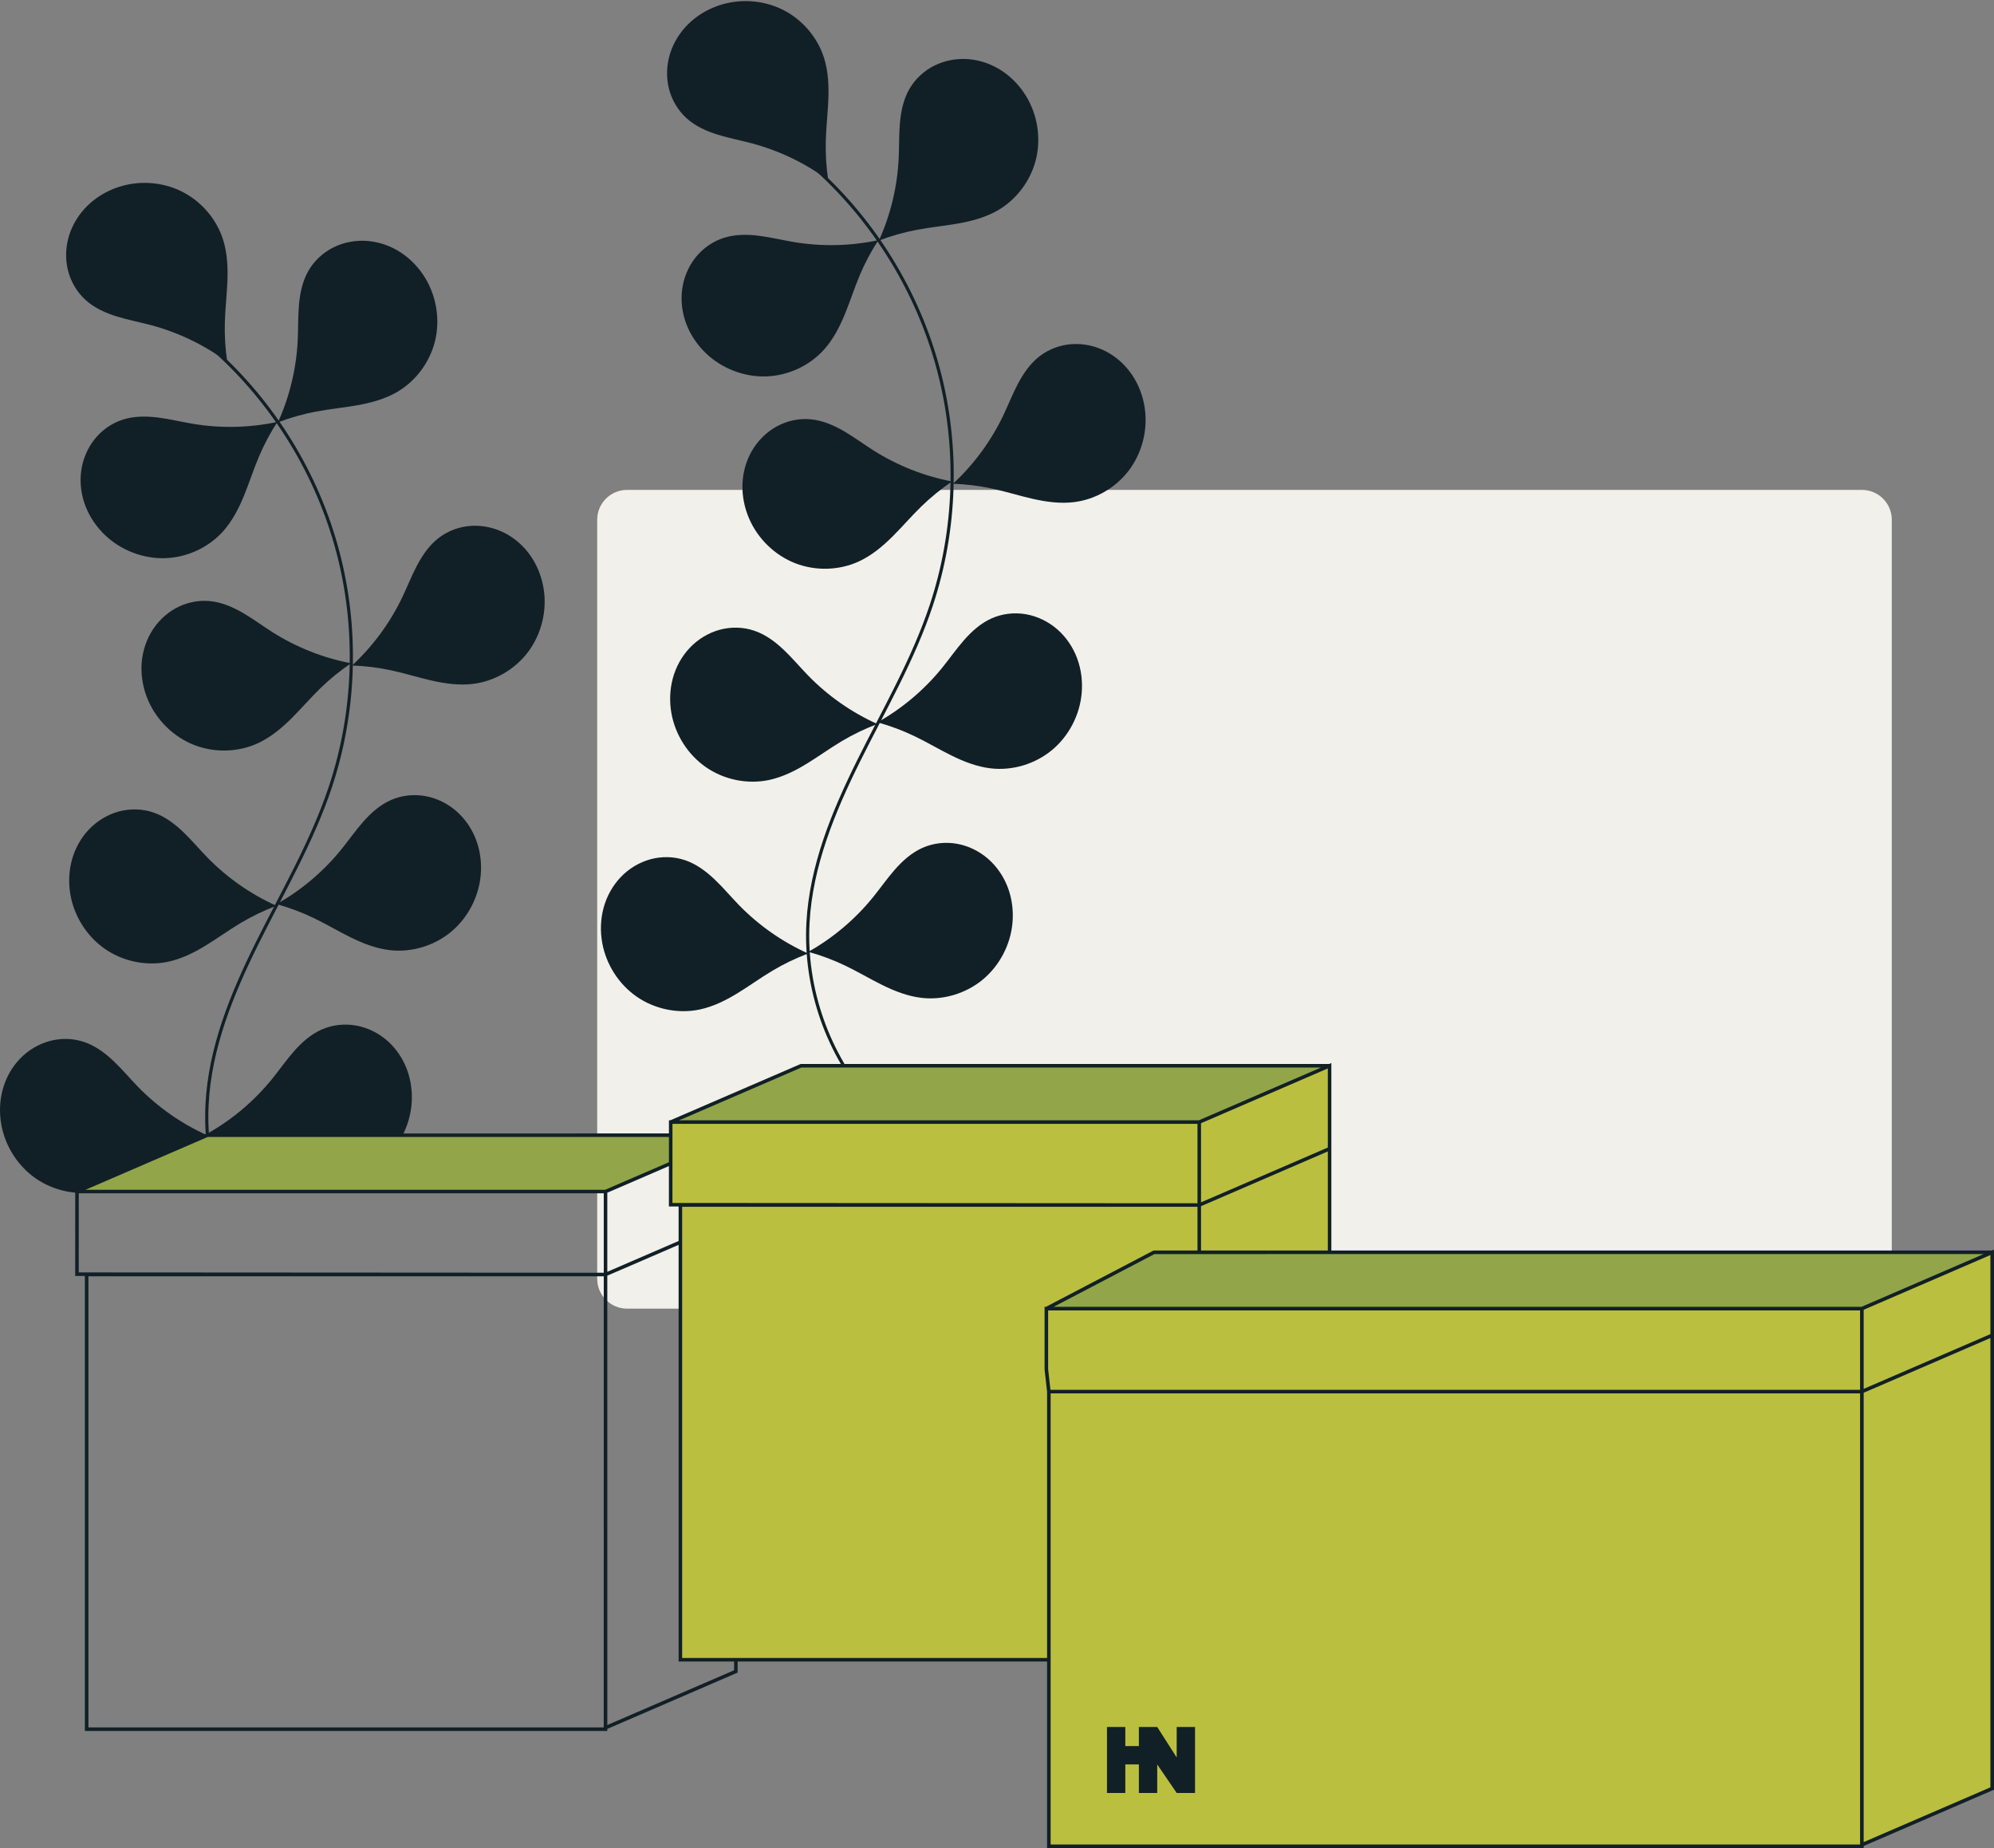<svg xmlns:inkscape="http://www.inkscape.org/namespaces/inkscape" xmlns:sodipodi="http://sodipodi.sourceforge.net/DTD/sodipodi-0.dtd" xmlns="http://www.w3.org/2000/svg" xmlns:svg="http://www.w3.org/2000/svg" width="63.06mm" height="58.446mm" viewBox="0 0 63.06 58.446" id="svg1" inkscape:version="1.4.1 (1:1.4.1+202503302257+93de688d07)" sodipodi:docname="box-with-flower2.svg"><rect x="0" y="0" width="63.06" height="58.446" fill="#808080" stroke="none"/><defs id="defs1"></defs><g inkscape:groupmode="layer" id="layer14" inkscape:label="Ebene 2" transform="translate(-89.451,-129.117)"><path id="rect2-1" style="fill:#f2f0eb;fill-opacity:1;stroke-width:0.339;stroke-linejoin:round" d="m 109.283,144.611 h 39.05 c 0.523,0 0.945,0.421 0.945,0.945 v 24.002 c 0,0.523 -0.421,0.945 -0.945,0.945 h -39.05 c -0.523,0 -0.945,-0.421 -0.945,-0.945 v -24.002 c 0,-0.523 0.421,-0.945 0.945,-0.945 z" sodipodi:nodetypes="sssssssss"></path><path id="rect2-1-8" style="fill:#f2f0eb;fill-opacity:0.122;stroke-width:0.339;stroke-linejoin:round" d="m 109.283,144.611 h 39.05 c 0.523,0 0.945,0.421 0.945,0.945 v 24.002 c 0,0.523 -0.421,0.945 -0.945,0.945 h -39.05 c -0.523,0 -0.945,-0.421 -0.945,-0.945 v -24.002 c 0,-0.523 0.421,-0.945 0.945,-0.945 z" sodipodi:nodetypes="sssssssss"></path></g><g inkscape:label="Ebene 1" inkscape:groupmode="layer" id="layer1" transform="translate(-89.451,-129.117)"><path style="fill:none;fill-opacity:0.122;stroke:#112026;stroke-width:0.1;stroke-linejoin:bevel;stroke-opacity:1" d="m 12.291,222.759 c -1.38,-1.544 -2.118,-3.645 -2.008,-5.712 0.096,-1.804 0.803,-3.518 1.607,-5.135 0.804,-1.617 1.721,-3.191 2.291,-4.905 0.795,-2.393 0.876,-5.018 0.23,-7.456 -0.646,-2.438 -2.016,-4.678 -3.892,-6.364" id="path1" inkscape:path-effect="#path-effect1" inkscape:original-d="m 12.291365,222.75892 c -0.669324,-1.86475 -1.338651,-3.84761 -2.007976,-5.71235 -0.6693266,-1.86475 2.598558,-6.65388 3.897837,-10.03988 1.299279,-3.386 -2.44107,-9.21307 -3.661603,-13.81961" sodipodi:nodetypes="cssc" transform="translate(104.72,-58.742)"></path><path style="fill:#112026;fill-opacity:1;stroke:#112026;stroke-width:0;stroke-linejoin:bevel;stroke-dasharray:none;stroke-opacity:1" d="m 20.563,199.644 c -0.04,-0.416 -0.117,-0.829 -0.23,-1.232 -0.118,-0.422 -0.276,-0.832 -0.399,-1.253 -0.123,-0.421 -0.211,-0.857 -0.186,-1.295 0.04,-0.692 0.378,-1.361 0.907,-1.81 0.529,-0.448 1.241,-0.672 1.932,-0.612 0.371,0.032 0.736,0.143 1.057,0.33 0.322,0.188 0.599,0.453 0.793,0.771 0.194,0.318 0.303,0.688 0.304,1.06 8.22e-4,0.372 -0.108,0.745 -0.317,1.054 -0.209,0.31 -0.511,0.547 -0.83,0.741 -0.319,0.194 -0.66,0.351 -0.987,0.533 -0.781,0.436 -1.48,1.02 -2.046,1.712 z" id="path2" inkscape:path-effect="#path-effect2" inkscape:original-d="m 20.562632,199.64436 c 0,0 -0.153123,-0.80737 -0.229682,-1.23193 -0.07656,-0.42457 -0.375844,-1.6913 -0.584648,-2.54739 -0.208801,-0.85609 1.8653,-1.61473 2.83971,-2.4221 0.974407,-0.80737 1.231932,2.12282 1.837457,3.21555 0.605525,1.09273 -1.204092,0.86305 -1.816579,1.27369 -0.612484,0.41064 -2.046258,1.71218 -2.046258,1.71218 z" transform="matrix(-0.97,0.244,0.244,0.97,86.877,-63.855)" sodipodi:nodetypes="csssssc"></path><path style="fill:#112026;fill-opacity:1;stroke:#112026;stroke-width:0;stroke-linejoin:bevel;stroke-dasharray:none;stroke-opacity:1" d="m 20.563,199.644 c -0.04,-0.416 -0.117,-0.829 -0.23,-1.232 -0.118,-0.422 -0.276,-0.832 -0.399,-1.253 -0.123,-0.421 -0.211,-0.857 -0.186,-1.295 0.04,-0.692 0.378,-1.361 0.907,-1.81 0.529,-0.448 1.241,-0.672 1.932,-0.612 0.371,0.032 0.736,0.143 1.057,0.33 0.322,0.188 0.599,0.453 0.793,0.771 0.194,0.318 0.303,0.688 0.304,1.06 8.22e-4,0.372 -0.108,0.745 -0.317,1.054 -0.209,0.31 -0.511,0.547 -0.83,0.741 -0.319,0.194 -0.66,0.351 -0.987,0.533 -0.781,0.436 -1.48,1.02 -2.046,1.712 z" id="path2-2" inkscape:path-effect="#path-effect2-5" inkscape:original-d="m 20.562632,199.64436 c 0,0 -0.153123,-0.80737 -0.229682,-1.23193 -0.07656,-0.42457 -0.375844,-1.6913 -0.584648,-2.54739 -0.208801,-0.85609 1.8653,-1.61473 2.83971,-2.4221 0.974407,-0.80737 1.231932,2.12282 1.837457,3.21555 0.605525,1.09273 -1.204092,0.86305 -1.816579,1.27369 -0.612484,0.41064 -2.046258,1.71218 -2.046258,1.71218 z" transform="matrix(-0.444,-0.896,-0.896,0.444,305.255,66.508)" sodipodi:nodetypes="csssssc"></path><path style="fill:#112026;fill-opacity:1;stroke:#112026;stroke-width:0;stroke-linejoin:bevel;stroke-dasharray:none;stroke-opacity:1" d="m 20.563,199.644 c -0.04,-0.416 -0.117,-0.829 -0.23,-1.232 -0.118,-0.422 -0.276,-0.832 -0.399,-1.253 -0.123,-0.421 -0.211,-0.857 -0.186,-1.295 0.04,-0.692 0.378,-1.361 0.907,-1.81 0.529,-0.448 1.241,-0.672 1.932,-0.612 0.371,0.032 0.736,0.143 1.057,0.33 0.322,0.188 0.599,0.453 0.793,0.771 0.194,0.318 0.303,0.688 0.304,1.06 8.22e-4,0.372 -0.108,0.745 -0.317,1.054 -0.209,0.31 -0.511,0.547 -0.83,0.741 -0.319,0.194 -0.66,0.351 -0.987,0.533 -0.781,0.436 -1.48,1.02 -2.046,1.712 z" id="path2-2-0" inkscape:path-effect="#path-effect2-5-2" inkscape:original-d="m 20.562632,199.64436 c 0,0 -0.153123,-0.80737 -0.229682,-1.23193 -0.07656,-0.42457 -0.375844,-1.6913 -0.584648,-2.54739 -0.208801,-0.85609 1.8653,-1.61473 2.83971,-2.4221 0.974407,-0.80737 1.231932,2.12282 1.837457,3.21555 0.605525,1.09273 -1.204092,0.86305 -1.816579,1.27369 -0.612484,0.41064 -2.046258,1.71218 -2.046258,1.71218 z" transform="rotate(-141.421,57.884,151.26)" sodipodi:nodetypes="csssssc"></path><path style="fill:#112026;fill-opacity:1;stroke:#112026;stroke-width:0;stroke-linejoin:bevel;stroke-dasharray:none;stroke-opacity:1" d="m 20.563,199.644 c -0.04,-0.416 -0.117,-0.829 -0.23,-1.232 -0.118,-0.422 -0.276,-0.832 -0.399,-1.253 -0.123,-0.421 -0.211,-0.857 -0.186,-1.295 0.04,-0.692 0.378,-1.361 0.907,-1.81 0.529,-0.448 1.241,-0.672 1.932,-0.612 0.371,0.032 0.736,0.143 1.057,0.33 0.322,0.188 0.599,0.453 0.793,0.771 0.194,0.318 0.303,0.688 0.304,1.06 8.22e-4,0.372 -0.108,0.745 -0.317,1.054 -0.209,0.31 -0.511,0.547 -0.83,0.741 -0.319,0.194 -0.66,0.351 -0.987,0.533 -0.781,0.436 -1.48,1.02 -2.046,1.712 z" id="path2-2-2" inkscape:path-effect="#path-effect2-5-0" inkscape:original-d="m 20.562632,199.64436 c 0,0 -0.153123,-0.80737 -0.229682,-1.23193 -0.07656,-0.42457 -0.375844,-1.6913 -0.584648,-2.54739 -0.208801,-0.85609 1.8653,-1.61473 2.83971,-2.4221 0.974407,-0.80737 1.231932,2.12282 1.837457,3.21555 0.605525,1.09273 -1.204092,0.86305 -1.816579,1.27369 -0.612484,0.41064 -2.046258,1.71218 -2.046258,1.71218 z" transform="matrix(-0.061,-0.998,-0.998,0.061,320.086,152.759)" sodipodi:nodetypes="csssssc"></path><path style="fill:#112026;fill-opacity:1;stroke:#112026;stroke-width:0;stroke-linejoin:bevel;stroke-dasharray:none;stroke-opacity:1" d="m 20.563,199.644 c -0.04,-0.416 -0.117,-0.829 -0.23,-1.232 -0.118,-0.422 -0.276,-0.832 -0.399,-1.253 -0.123,-0.421 -0.211,-0.857 -0.186,-1.295 0.04,-0.692 0.378,-1.361 0.907,-1.81 0.529,-0.448 1.241,-0.672 1.932,-0.612 0.371,0.032 0.736,0.143 1.057,0.33 0.322,0.188 0.599,0.453 0.793,0.771 0.194,0.318 0.303,0.688 0.304,1.06 8.22e-4,0.372 -0.108,0.745 -0.317,1.054 -0.209,0.31 -0.511,0.547 -0.83,0.741 -0.319,0.194 -0.66,0.351 -0.987,0.533 -0.781,0.436 -1.48,1.02 -2.046,1.712 z" id="path2-2-0-6" inkscape:path-effect="#path-effect2-5-2-6" inkscape:original-d="m 20.562632,199.64436 c 0,0 -0.153123,-0.80737 -0.229682,-1.23193 -0.07656,-0.42457 -0.375844,-1.6913 -0.584648,-2.54739 -0.208801,-0.85609 1.8653,-1.61473 2.83971,-2.4221 0.974407,-0.80737 1.231932,2.12282 1.837457,3.21555 0.605525,1.09273 -1.204092,0.86305 -1.816579,1.27369 -0.612484,0.41064 -2.046258,1.71218 -2.046258,1.71218 z" transform="rotate(-118.544,53.626,142.57)" sodipodi:nodetypes="csssssc"></path><path style="fill:#112026;fill-opacity:1;stroke:#112026;stroke-width:0;stroke-linejoin:bevel;stroke-dasharray:none;stroke-opacity:1" d="m 20.563,199.644 c -0.04,-0.416 -0.117,-0.829 -0.23,-1.232 -0.118,-0.422 -0.276,-0.832 -0.399,-1.253 -0.123,-0.421 -0.211,-0.857 -0.186,-1.295 0.04,-0.692 0.378,-1.361 0.907,-1.81 0.529,-0.448 1.241,-0.672 1.932,-0.612 0.371,0.032 0.736,0.143 1.057,0.33 0.322,0.188 0.599,0.453 0.793,0.771 0.194,0.318 0.303,0.688 0.304,1.06 8.22e-4,0.372 -0.108,0.745 -0.317,1.054 -0.209,0.31 -0.511,0.547 -0.83,0.741 -0.319,0.194 -0.66,0.351 -0.987,0.533 -0.781,0.436 -1.48,1.02 -2.046,1.712 z" id="path2-2-2-5" inkscape:path-effect="#path-effect2-5-0-3" inkscape:original-d="m 20.562632,199.64436 c 0,0 -0.153123,-0.80737 -0.229682,-1.23193 -0.07656,-0.42457 -0.375844,-1.6913 -0.584648,-2.54739 -0.208801,-0.85609 1.8653,-1.61473 2.83971,-2.4221 0.974407,-0.80737 1.231932,2.12282 1.837457,3.21555 0.605525,1.09273 -1.204092,0.86305 -1.816579,1.27369 -0.612484,0.41064 -2.046258,1.71218 -2.046258,1.71218 z" transform="matrix(0.173,-0.985,-0.985,-0.173,310.292,206.753)" sodipodi:nodetypes="csssssc"></path><path style="fill:#112026;fill-opacity:1;stroke:#112026;stroke-width:0;stroke-linejoin:bevel;stroke-dasharray:none;stroke-opacity:1" d="m 20.563,199.644 c -0.04,-0.416 -0.117,-0.829 -0.23,-1.232 -0.118,-0.422 -0.276,-0.832 -0.399,-1.253 -0.123,-0.421 -0.211,-0.857 -0.186,-1.295 0.04,-0.692 0.378,-1.361 0.907,-1.81 0.529,-0.448 1.241,-0.672 1.932,-0.612 0.371,0.032 0.736,0.143 1.057,0.33 0.322,0.188 0.599,0.453 0.793,0.771 0.194,0.318 0.303,0.688 0.304,1.06 8.22e-4,0.372 -0.108,0.745 -0.317,1.054 -0.209,0.31 -0.511,0.547 -0.83,0.741 -0.319,0.194 -0.66,0.351 -0.987,0.533 -0.781,0.436 -1.48,1.02 -2.046,1.712 z" id="path2-2-0-6-9" inkscape:path-effect="#path-effect2-5-2-6-2" inkscape:original-d="m 20.562632,199.64436 c 0,0 -0.153123,-0.80737 -0.229682,-1.23193 -0.07656,-0.42457 -0.375844,-1.6913 -0.584648,-2.54739 -0.208801,-0.85609 1.8653,-1.61473 2.83971,-2.4221 0.974407,-0.80737 1.231932,2.12282 1.837457,3.21555 0.605525,1.09273 -1.204092,0.86305 -1.816579,1.27369 -0.612484,0.41064 -2.046258,1.71218 -2.046258,1.71218 z" transform="rotate(-105.119,50.647,138.832)" sodipodi:nodetypes="csssssc"></path><path style="fill:#112026;fill-opacity:1;stroke:#112026;stroke-width:0;stroke-linejoin:bevel;stroke-dasharray:none;stroke-opacity:1" d="m 20.563,199.644 c -0.04,-0.416 -0.117,-0.829 -0.23,-1.232 -0.118,-0.422 -0.276,-0.832 -0.399,-1.253 -0.123,-0.421 -0.211,-0.857 -0.186,-1.295 0.04,-0.692 0.378,-1.361 0.907,-1.81 0.529,-0.448 1.241,-0.672 1.932,-0.612 0.371,0.032 0.736,0.143 1.057,0.33 0.322,0.188 0.599,0.453 0.793,0.771 0.194,0.318 0.303,0.688 0.304,1.06 8.22e-4,0.372 -0.108,0.745 -0.317,1.054 -0.209,0.31 -0.511,0.547 -0.83,0.741 -0.319,0.194 -0.66,0.351 -0.987,0.533 -0.781,0.436 -1.48,1.02 -2.046,1.712 z" id="path2-2-2-5-9" inkscape:path-effect="#path-effect2-5-0-3-1" inkscape:original-d="m 20.562632,199.64436 c 0,0 -0.153123,-0.80737 -0.229682,-1.23193 -0.07656,-0.42457 -0.375844,-1.6913 -0.584648,-2.54739 -0.208801,-0.85609 1.8653,-1.61473 2.83971,-2.4221 0.974407,-0.80737 1.231932,2.12282 1.837457,3.21555 0.605525,1.09273 -1.204092,0.86305 -1.816579,1.27369 -0.612484,0.41064 -2.046258,1.71218 -2.046258,1.71218 z" transform="matrix(0.173,-0.985,-0.985,-0.173,308.104,214.011)" sodipodi:nodetypes="csssssc"></path><path style="fill:#112026;fill-opacity:1;stroke:#112026;stroke-width:0;stroke-linejoin:bevel;stroke-dasharray:none;stroke-opacity:1" d="m 20.563,199.644 c -0.04,-0.416 -0.117,-0.829 -0.23,-1.232 -0.118,-0.422 -0.276,-0.832 -0.399,-1.253 -0.123,-0.421 -0.211,-0.857 -0.186,-1.295 0.04,-0.692 0.378,-1.361 0.907,-1.81 0.529,-0.448 1.241,-0.672 1.932,-0.612 0.371,0.032 0.736,0.143 1.057,0.33 0.322,0.188 0.599,0.453 0.793,0.771 0.194,0.318 0.303,0.688 0.304,1.06 8.22e-4,0.372 -0.108,0.745 -0.317,1.054 -0.209,0.31 -0.511,0.547 -0.83,0.741 -0.319,0.194 -0.66,0.351 -0.987,0.533 -0.781,0.436 -1.48,1.02 -2.046,1.712 z" id="path2-2-0-6-9-3" inkscape:path-effect="#path-effect2-5-2-6-2-6" inkscape:original-d="m 20.562632,199.64436 c 0,0 -0.153123,-0.80737 -0.229682,-1.23193 -0.07656,-0.42457 -0.375844,-1.6913 -0.584648,-2.54739 -0.208801,-0.85609 1.8653,-1.61473 2.83971,-2.4221 0.974407,-0.80737 1.231932,2.12282 1.837457,3.21555 0.605525,1.09273 -1.204092,0.86305 -1.816579,1.27369 -0.612484,0.41064 -2.046258,1.71218 -2.046258,1.71218 z" transform="rotate(-105.119,52.331,143.299)" sodipodi:nodetypes="csssssc"></path><path style="fill:none;fill-opacity:0.122;stroke:#112026;stroke-width:0.1;stroke-linejoin:bevel;stroke-opacity:1" d="m 10.638,219.795 c -0.279,-0.885 -0.4,-1.821 -0.354,-2.748 0.088,-1.805 0.794,-3.52 1.599,-5.137 0.806,-1.617 1.726,-3.189 2.298,-4.903 0.799,-2.393 0.882,-5.019 0.236,-7.457 -0.646,-2.438 -2.019,-4.679 -3.898,-6.362" id="path1-1" inkscape:path-effect="#path-effect1-7" inkscape:original-d="m 10.637737,219.79454 c -0.6693237,-1.86475 0.314977,-0.88323 -0.354348,-2.74797 -0.6693266,-1.86475 2.598558,-6.65388 3.897837,-10.03988 1.299279,-3.386 -2.44107,-9.21307 -3.661603,-13.81961" sodipodi:nodetypes="cssc" transform="translate(85.715,-52.994)"></path><path style="fill:#112026;fill-opacity:1;stroke:#112026;stroke-width:0;stroke-linejoin:bevel;stroke-dasharray:none;stroke-opacity:1" d="m 20.563,199.644 c -0.04,-0.416 -0.117,-0.829 -0.23,-1.232 -0.118,-0.422 -0.276,-0.832 -0.399,-1.253 -0.123,-0.421 -0.211,-0.857 -0.186,-1.295 0.04,-0.692 0.378,-1.361 0.907,-1.81 0.529,-0.448 1.241,-0.672 1.932,-0.612 0.371,0.032 0.736,0.143 1.057,0.33 0.322,0.188 0.599,0.453 0.793,0.771 0.194,0.318 0.303,0.688 0.304,1.06 8.22e-4,0.372 -0.108,0.745 -0.317,1.054 -0.209,0.31 -0.511,0.547 -0.83,0.741 -0.319,0.194 -0.66,0.351 -0.987,0.533 -0.781,0.436 -1.48,1.02 -2.046,1.712 z" id="path2-29" inkscape:path-effect="#path-effect2-7" inkscape:original-d="m 20.562632,199.64436 c 0,0 -0.153123,-0.80737 -0.229682,-1.23193 -0.07656,-0.42457 -0.375844,-1.6913 -0.584648,-2.54739 -0.208801,-0.85609 1.8653,-1.61473 2.83971,-2.4221 0.974407,-0.80737 1.231932,2.12282 1.837457,3.21555 0.605525,1.09273 -1.204092,0.86305 -1.816579,1.27369 -0.612484,0.41064 -2.046258,1.71218 -2.046258,1.71218 z" transform="matrix(-0.97,0.244,0.244,0.97,67.872,-58.106)" sodipodi:nodetypes="csssssc"></path><path style="fill:#112026;fill-opacity:1;stroke:#112026;stroke-width:0;stroke-linejoin:bevel;stroke-dasharray:none;stroke-opacity:1" d="m 20.563,199.644 c -0.04,-0.416 -0.117,-0.829 -0.23,-1.232 -0.118,-0.422 -0.276,-0.832 -0.399,-1.253 -0.123,-0.421 -0.211,-0.857 -0.186,-1.295 0.04,-0.692 0.378,-1.361 0.907,-1.81 0.529,-0.448 1.241,-0.672 1.932,-0.612 0.371,0.032 0.736,0.143 1.057,0.33 0.322,0.188 0.599,0.453 0.793,0.771 0.194,0.318 0.303,0.688 0.304,1.06 8.22e-4,0.372 -0.108,0.745 -0.317,1.054 -0.209,0.31 -0.511,0.547 -0.83,0.741 -0.319,0.194 -0.66,0.351 -0.987,0.533 -0.781,0.436 -1.48,1.02 -2.046,1.712 z" id="path2-2-3" inkscape:path-effect="#path-effect2-5-6" inkscape:original-d="m 20.562632,199.64436 c 0,0 -0.153123,-0.80737 -0.229682,-1.23193 -0.07656,-0.42457 -0.375844,-1.6913 -0.584648,-2.54739 -0.208801,-0.85609 1.8653,-1.61473 2.83971,-2.4221 0.974407,-0.80737 1.231932,2.12282 1.837457,3.21555 0.605525,1.09273 -1.204092,0.86305 -1.816579,1.27369 -0.612484,0.41064 -2.046258,1.71218 -2.046258,1.71218 z" transform="matrix(-0.444,-0.896,-0.896,0.444,286.25,72.257)" sodipodi:nodetypes="csssssc"></path><path style="fill:#112026;fill-opacity:1;stroke:#112026;stroke-width:0;stroke-linejoin:bevel;stroke-dasharray:none;stroke-opacity:1" d="m 20.563,199.644 c -0.04,-0.416 -0.117,-0.829 -0.23,-1.232 -0.118,-0.422 -0.276,-0.832 -0.399,-1.253 -0.123,-0.421 -0.211,-0.857 -0.186,-1.295 0.04,-0.692 0.378,-1.361 0.907,-1.81 0.529,-0.448 1.241,-0.672 1.932,-0.612 0.371,0.032 0.736,0.143 1.057,0.33 0.322,0.188 0.599,0.453 0.793,0.771 0.194,0.318 0.303,0.688 0.304,1.06 8.22e-4,0.372 -0.108,0.745 -0.317,1.054 -0.209,0.31 -0.511,0.547 -0.83,0.741 -0.319,0.194 -0.66,0.351 -0.987,0.533 -0.781,0.436 -1.48,1.02 -2.046,1.712 z" id="path2-2-0-9" inkscape:path-effect="#path-effect2-5-2-7" inkscape:original-d="m 20.562632,199.64436 c 0,0 -0.153123,-0.80737 -0.229682,-1.23193 -0.07656,-0.42457 -0.375844,-1.6913 -0.584648,-2.54739 -0.208801,-0.85609 1.8653,-1.61473 2.83971,-2.4221 0.974407,-0.80737 1.231932,2.12282 1.837457,3.21555 0.605525,1.09273 -1.204092,0.86305 -1.816579,1.27369 -0.612484,0.41064 -2.046258,1.71218 -2.046258,1.71218 z" transform="rotate(-141.421,49.387,157.46)" sodipodi:nodetypes="csssssc"></path><path style="fill:#112026;fill-opacity:1;stroke:#112026;stroke-width:0;stroke-linejoin:bevel;stroke-dasharray:none;stroke-opacity:1" d="m 20.563,199.644 c -0.04,-0.416 -0.117,-0.829 -0.23,-1.232 -0.118,-0.422 -0.276,-0.832 -0.399,-1.253 -0.123,-0.421 -0.211,-0.857 -0.186,-1.295 0.04,-0.692 0.378,-1.361 0.907,-1.81 0.529,-0.448 1.241,-0.672 1.932,-0.612 0.371,0.032 0.736,0.143 1.057,0.33 0.322,0.188 0.599,0.453 0.793,0.771 0.194,0.318 0.303,0.688 0.304,1.06 8.22e-4,0.372 -0.108,0.745 -0.317,1.054 -0.209,0.31 -0.511,0.547 -0.83,0.741 -0.319,0.194 -0.66,0.351 -0.987,0.533 -0.781,0.436 -1.48,1.02 -2.046,1.712 z" id="path2-2-2-0" inkscape:path-effect="#path-effect2-5-0-36" inkscape:original-d="m 20.562632,199.64436 c 0,0 -0.153123,-0.80737 -0.229682,-1.23193 -0.07656,-0.42457 -0.375844,-1.6913 -0.584648,-2.54739 -0.208801,-0.85609 1.8653,-1.61473 2.83971,-2.4221 0.974407,-0.80737 1.231932,2.12282 1.837457,3.21555 0.605525,1.09273 -1.204092,0.86305 -1.816579,1.27369 -0.612484,0.41064 -2.046258,1.71218 -2.046258,1.71218 z" transform="matrix(-0.061,-0.998,-0.998,0.061,301.081,158.507)" sodipodi:nodetypes="csssssc"></path><path style="fill:#112026;fill-opacity:1;stroke:#112026;stroke-width:0;stroke-linejoin:bevel;stroke-dasharray:none;stroke-opacity:1" d="m 20.563,199.644 c -0.04,-0.416 -0.117,-0.829 -0.23,-1.232 -0.118,-0.422 -0.276,-0.832 -0.399,-1.253 -0.123,-0.421 -0.211,-0.857 -0.186,-1.295 0.04,-0.692 0.378,-1.361 0.907,-1.81 0.529,-0.448 1.241,-0.672 1.932,-0.612 0.371,0.032 0.736,0.143 1.057,0.33 0.322,0.188 0.599,0.453 0.793,0.771 0.194,0.318 0.303,0.688 0.304,1.06 8.22e-4,0.372 -0.108,0.745 -0.317,1.054 -0.209,0.31 -0.511,0.547 -0.83,0.741 -0.319,0.194 -0.66,0.351 -0.987,0.533 -0.781,0.436 -1.48,1.02 -2.046,1.712 z" id="path2-2-0-6-8" inkscape:path-effect="#path-effect2-5-2-6-5" inkscape:original-d="m 20.562632,199.64436 c 0,0 -0.153123,-0.80737 -0.229682,-1.23193 -0.07656,-0.42457 -0.375844,-1.6913 -0.584648,-2.54739 -0.208801,-0.85609 1.8653,-1.61473 2.83971,-2.4221 0.974407,-0.80737 1.231932,2.12282 1.837457,3.21555 0.605525,1.09273 -1.204092,0.86305 -1.816579,1.27369 -0.612484,0.41064 -2.046258,1.71218 -2.046258,1.71218 z" transform="rotate(-118.544,45.832,151.093)" sodipodi:nodetypes="csssssc"></path><path style="fill:#112026;fill-opacity:1;stroke:#112026;stroke-width:0;stroke-linejoin:bevel;stroke-dasharray:none;stroke-opacity:1" d="m 20.563,199.644 c -0.04,-0.416 -0.117,-0.829 -0.23,-1.232 -0.118,-0.422 -0.276,-0.832 -0.399,-1.253 -0.123,-0.421 -0.211,-0.857 -0.186,-1.295 0.04,-0.692 0.378,-1.361 0.907,-1.81 0.529,-0.448 1.241,-0.672 1.932,-0.612 0.371,0.032 0.736,0.143 1.057,0.33 0.322,0.188 0.599,0.453 0.793,0.771 0.194,0.318 0.303,0.688 0.304,1.06 8.22e-4,0.372 -0.108,0.745 -0.317,1.054 -0.209,0.31 -0.511,0.547 -0.83,0.741 -0.319,0.194 -0.66,0.351 -0.987,0.533 -0.781,0.436 -1.48,1.02 -2.046,1.712 z" id="path2-2-2-5-8" inkscape:path-effect="#path-effect2-5-0-3-6" inkscape:original-d="m 20.562632,199.64436 c 0,0 -0.153123,-0.80737 -0.229682,-1.23193 -0.07656,-0.42457 -0.375844,-1.6913 -0.584648,-2.54739 -0.208801,-0.85609 1.8653,-1.61473 2.83971,-2.4221 0.974407,-0.80737 1.231932,2.12282 1.837457,3.21555 0.605525,1.09273 -1.204092,0.86305 -1.816579,1.27369 -0.612484,0.41064 -2.046258,1.71218 -2.046258,1.71218 z" transform="matrix(0.173,-0.985,-0.985,-0.173,291.287,212.502)" sodipodi:nodetypes="csssssc"></path><path style="fill:#112026;fill-opacity:1;stroke:#112026;stroke-width:0;stroke-linejoin:bevel;stroke-dasharray:none;stroke-opacity:1" d="m 20.563,199.644 c -0.04,-0.416 -0.117,-0.829 -0.23,-1.232 -0.118,-0.422 -0.276,-0.832 -0.399,-1.253 -0.123,-0.421 -0.211,-0.857 -0.186,-1.295 0.04,-0.692 0.378,-1.361 0.907,-1.81 0.529,-0.448 1.241,-0.672 1.932,-0.612 0.371,0.032 0.736,0.143 1.057,0.33 0.322,0.188 0.599,0.453 0.793,0.771 0.194,0.318 0.303,0.688 0.304,1.06 8.22e-4,0.372 -0.108,0.745 -0.317,1.054 -0.209,0.31 -0.511,0.547 -0.83,0.741 -0.319,0.194 -0.66,0.351 -0.987,0.533 -0.781,0.436 -1.48,1.02 -2.046,1.712 z" id="path2-2-0-6-9-5" inkscape:path-effect="#path-effect2-5-2-6-2-3" inkscape:original-d="m 20.562632,199.64436 c 0,0 -0.153123,-0.80737 -0.229682,-1.23193 -0.07656,-0.42457 -0.375844,-1.6913 -0.584648,-2.54739 -0.208801,-0.85609 1.8653,-1.61473 2.83971,-2.4221 0.974407,-0.80737 1.231932,2.12282 1.837457,3.21555 0.605525,1.09273 -1.204092,0.86305 -1.816579,1.27369 -0.612484,0.41064 -2.046258,1.71218 -2.046258,1.71218 z" transform="rotate(-105.119,43.345,148.982)" sodipodi:nodetypes="csssssc"></path><path style="fill:#112026;fill-opacity:1;stroke:#112026;stroke-width:0;stroke-linejoin:bevel;stroke-dasharray:none;stroke-opacity:1" d="m 20.563,199.644 c -0.04,-0.416 -0.117,-0.829 -0.23,-1.232 -0.118,-0.422 -0.276,-0.832 -0.399,-1.253 -0.123,-0.421 -0.211,-0.857 -0.186,-1.295 0.04,-0.692 0.378,-1.361 0.907,-1.81 0.529,-0.448 1.241,-0.672 1.932,-0.612 0.371,0.032 0.736,0.143 1.057,0.33 0.322,0.188 0.599,0.453 0.793,0.771 0.194,0.318 0.303,0.688 0.304,1.06 8.22e-4,0.372 -0.108,0.745 -0.317,1.054 -0.209,0.31 -0.511,0.547 -0.83,0.741 -0.319,0.194 -0.66,0.351 -0.987,0.533 -0.781,0.436 -1.48,1.02 -2.046,1.712 z" id="path2-2-2-5-9-0" inkscape:path-effect="#path-effect2-5-0-3-1-9" inkscape:original-d="m 20.562632,199.64436 c 0,0 -0.153123,-0.80737 -0.229682,-1.23193 -0.07656,-0.42457 -0.375844,-1.6913 -0.584648,-2.54739 -0.208801,-0.85609 1.8653,-1.61473 2.83971,-2.4221 0.974407,-0.80737 1.231932,2.12282 1.837457,3.21555 0.605525,1.09273 -1.204092,0.86305 -1.816579,1.27369 -0.612484,0.41064 -2.046258,1.71218 -2.046258,1.71218 z" transform="matrix(0.173,-0.985,-0.985,-0.173,289.099,219.759)" sodipodi:nodetypes="csssssc"></path><path style="fill:#112026;fill-opacity:1;stroke:#112026;stroke-width:0;stroke-linejoin:bevel;stroke-dasharray:none;stroke-opacity:1" d="m 20.563,199.644 c -0.04,-0.416 -0.117,-0.829 -0.23,-1.232 -0.118,-0.422 -0.276,-0.832 -0.399,-1.253 -0.123,-0.421 -0.211,-0.857 -0.186,-1.295 0.04,-0.692 0.378,-1.361 0.907,-1.81 0.529,-0.448 1.241,-0.672 1.932,-0.612 0.371,0.032 0.736,0.143 1.057,0.33 0.322,0.188 0.599,0.453 0.793,0.771 0.194,0.318 0.303,0.688 0.304,1.06 8.22e-4,0.372 -0.108,0.745 -0.317,1.054 -0.209,0.31 -0.511,0.547 -0.83,0.741 -0.319,0.194 -0.66,0.351 -0.987,0.533 -0.781,0.436 -1.48,1.02 -2.046,1.712 z" id="path2-2-0-6-9-3-9" inkscape:path-effect="#path-effect2-5-2-6-2-6-4" inkscape:original-d="m 20.562632,199.64436 c 0,0 -0.153123,-0.80737 -0.229682,-1.23193 -0.07656,-0.42457 -0.375844,-1.6913 -0.584648,-2.54739 -0.208801,-0.85609 1.8653,-1.61473 2.83971,-2.4221 0.974407,-0.80737 1.231932,2.12282 1.837457,3.21555 0.605525,1.09273 -1.204092,0.86305 -1.816579,1.27369 -0.612484,0.41064 -2.046258,1.71218 -2.046258,1.71218 z" transform="rotate(-105.119,45.03,153.449)" sodipodi:nodetypes="csssssc"></path></g><g inkscape:groupmode="layer" id="layer15" inkscape:label="Ebene 3" transform="translate(-89.451,-129.117)"><path style="fill:#92a649;fill-opacity:1;stroke:none;stroke-width:0.015;stroke-linejoin:bevel;stroke-dasharray:none;stroke-opacity:1" d="m 111.156,164.389 c 0.066,-0.029 0.784,-0.339 1.759,-0.76 l 1.869,-0.808 8.053,-7e-5 8.661,-8e-5 -2.061,0.89 -2.061,0.891 h -8.357 c -6.806,-0.001 -8.223,0.044 -8.123,0 z" id="path22" sodipodi:nodetypes="cscccccccc"></path><path style="fill:#92a649;fill-opacity:1;stroke:none;stroke-width:0.015;stroke-linejoin:bevel;stroke-dasharray:none;stroke-opacity:1" d="m 93.738,166 2.27,-0.981 9.734,-8e-5 4.92,0.042 -2.2e-4,0.422 -2e-4,0.427 -1.044,0.451 -1.017,0.44 h -3.903 -12.812 z" id="path23" sodipodi:nodetypes="ccccccccccc"></path><path id="path10-9" style="fill:none;fill-opacity:1;stroke:#112026;stroke-width:0.112;stroke-linecap:round;stroke-opacity:1" d="m 96.008,165.019 16.715,-1.5e-4 m -4.122,4.405 4.122,-1.781 m -4.122,1.781 -16.716,-0.01 0.001,-2.614 h 16.715 z m 0,1e-5 H 92.191 v 14.38 h 16.409 z m -16.715,-2.624 4.122,-1.781 m 16.715,-1.5e-4 v 2.624 11.71 2.624 l -4.122,1.781 V 181.134 169.424 166.8 Z" sodipodi:nodetypes="ccccccccccccccccccccccccc"></path><path id="path10-9-4" style="fill:#bbbf3f;fill-opacity:1;stroke:#112026;stroke-width:0.112;stroke-linecap:round;stroke-opacity:1" d="m 114.784,162.822 16.715,-1.5e-4 m -4.122,4.405 4.122,-1.781 m -4.122,1.781 -16.716,-0.01 0.001,-2.614 h 16.715 z m 0,1e-5 h -16.409 v 14.38 h 16.409 z m -16.715,-2.624 4.122,-1.781 m 16.715,-1.5e-4 v 2.624 11.71 2.624 l -4.122,1.781 v -2.624 -11.71 -2.624 z" sodipodi:nodetypes="ccccccccccccccccccccccccc"></path><path style="fill:#92a649;fill-opacity:1;stroke:none;stroke-width:0.025;stroke-linecap:round;stroke-opacity:1" d="m 150.087,169.745 c 1.011,-0.437 2.096,-0.904 2.132,-0.921 0.012,-0.005 0.198,-0.09 -0.019,-0.102 -0.501,-0.028 -1.854,0.009 -3.197,0.008 l -3.037,-0.003 -0.011,0.122 -0.011,0.122 -1.557,0.672 c -0.856,0.37 -1.853,0.671 -1.74,0.858 0.093,0.155 0.966,-0.001 2.752,0 l 2.933,-1.3e-4 z" id="path13-4-4-9" sodipodi:nodetypes="ccsccccssccc"></path><path style="fill:#92a649;fill-opacity:1;stroke:none;stroke-width:0.025;stroke-linecap:round;stroke-opacity:1" d="m 148.303,168.729 c 0,0 -22.323,-0.021 -22.355,-0.007 -0.349,0.146 -3.394,1.77 -3.404,1.781 -0.008,0.008 0.53,0.012 1.535,0.012 l 24.255,-0.012 z" id="path15-8-1" sodipodi:nodetypes="ccsscc"></path><path id="path10-8-7-7" style="fill:#bbbf3f;fill-opacity:1;stroke:#112026;stroke-width:0.113;stroke-linecap:round;stroke-dasharray:none;stroke-opacity:1" d="m 125.947,168.722 26.508,-1.4e-4 m -4.122,4.405 4.122,-1.781 m -4.122,1.781 h -25.712 l -0.079,-0.703 v -1.921 h 25.791 z m 0,0 h -25.712 v 14.38 h 25.712 z m -25.791,-2.624 3.404,-1.781 m 26.508,-1.4e-4 v 2.624 11.71 2.624 l -4.122,1.781 v -2.624 -11.71 -2.624 z" sodipodi:nodetypes="cccccccccccccccccccccccccc"></path><path id="rect11-3-2" style="fill:#112026;fill-opacity:1;stroke:none;stroke-width:0.331;stroke-linejoin:round;stroke-dasharray:none;stroke-opacity:1" d="m 124.459,183.733 v 0.605 0.58 0.902 h 0.58 v -0.902 h 0.429 v 0.902 h 0.58 v -0.902 l 0.616,0.902 h 0.58 v -2.087 h -0.58 v 0.966 l -0.616,-0.966 h -0.58 v 0.605 h -0.429 v -0.605 z" sodipodi:nodetypes="ccccccccccccccccccccc"></path></g></svg>